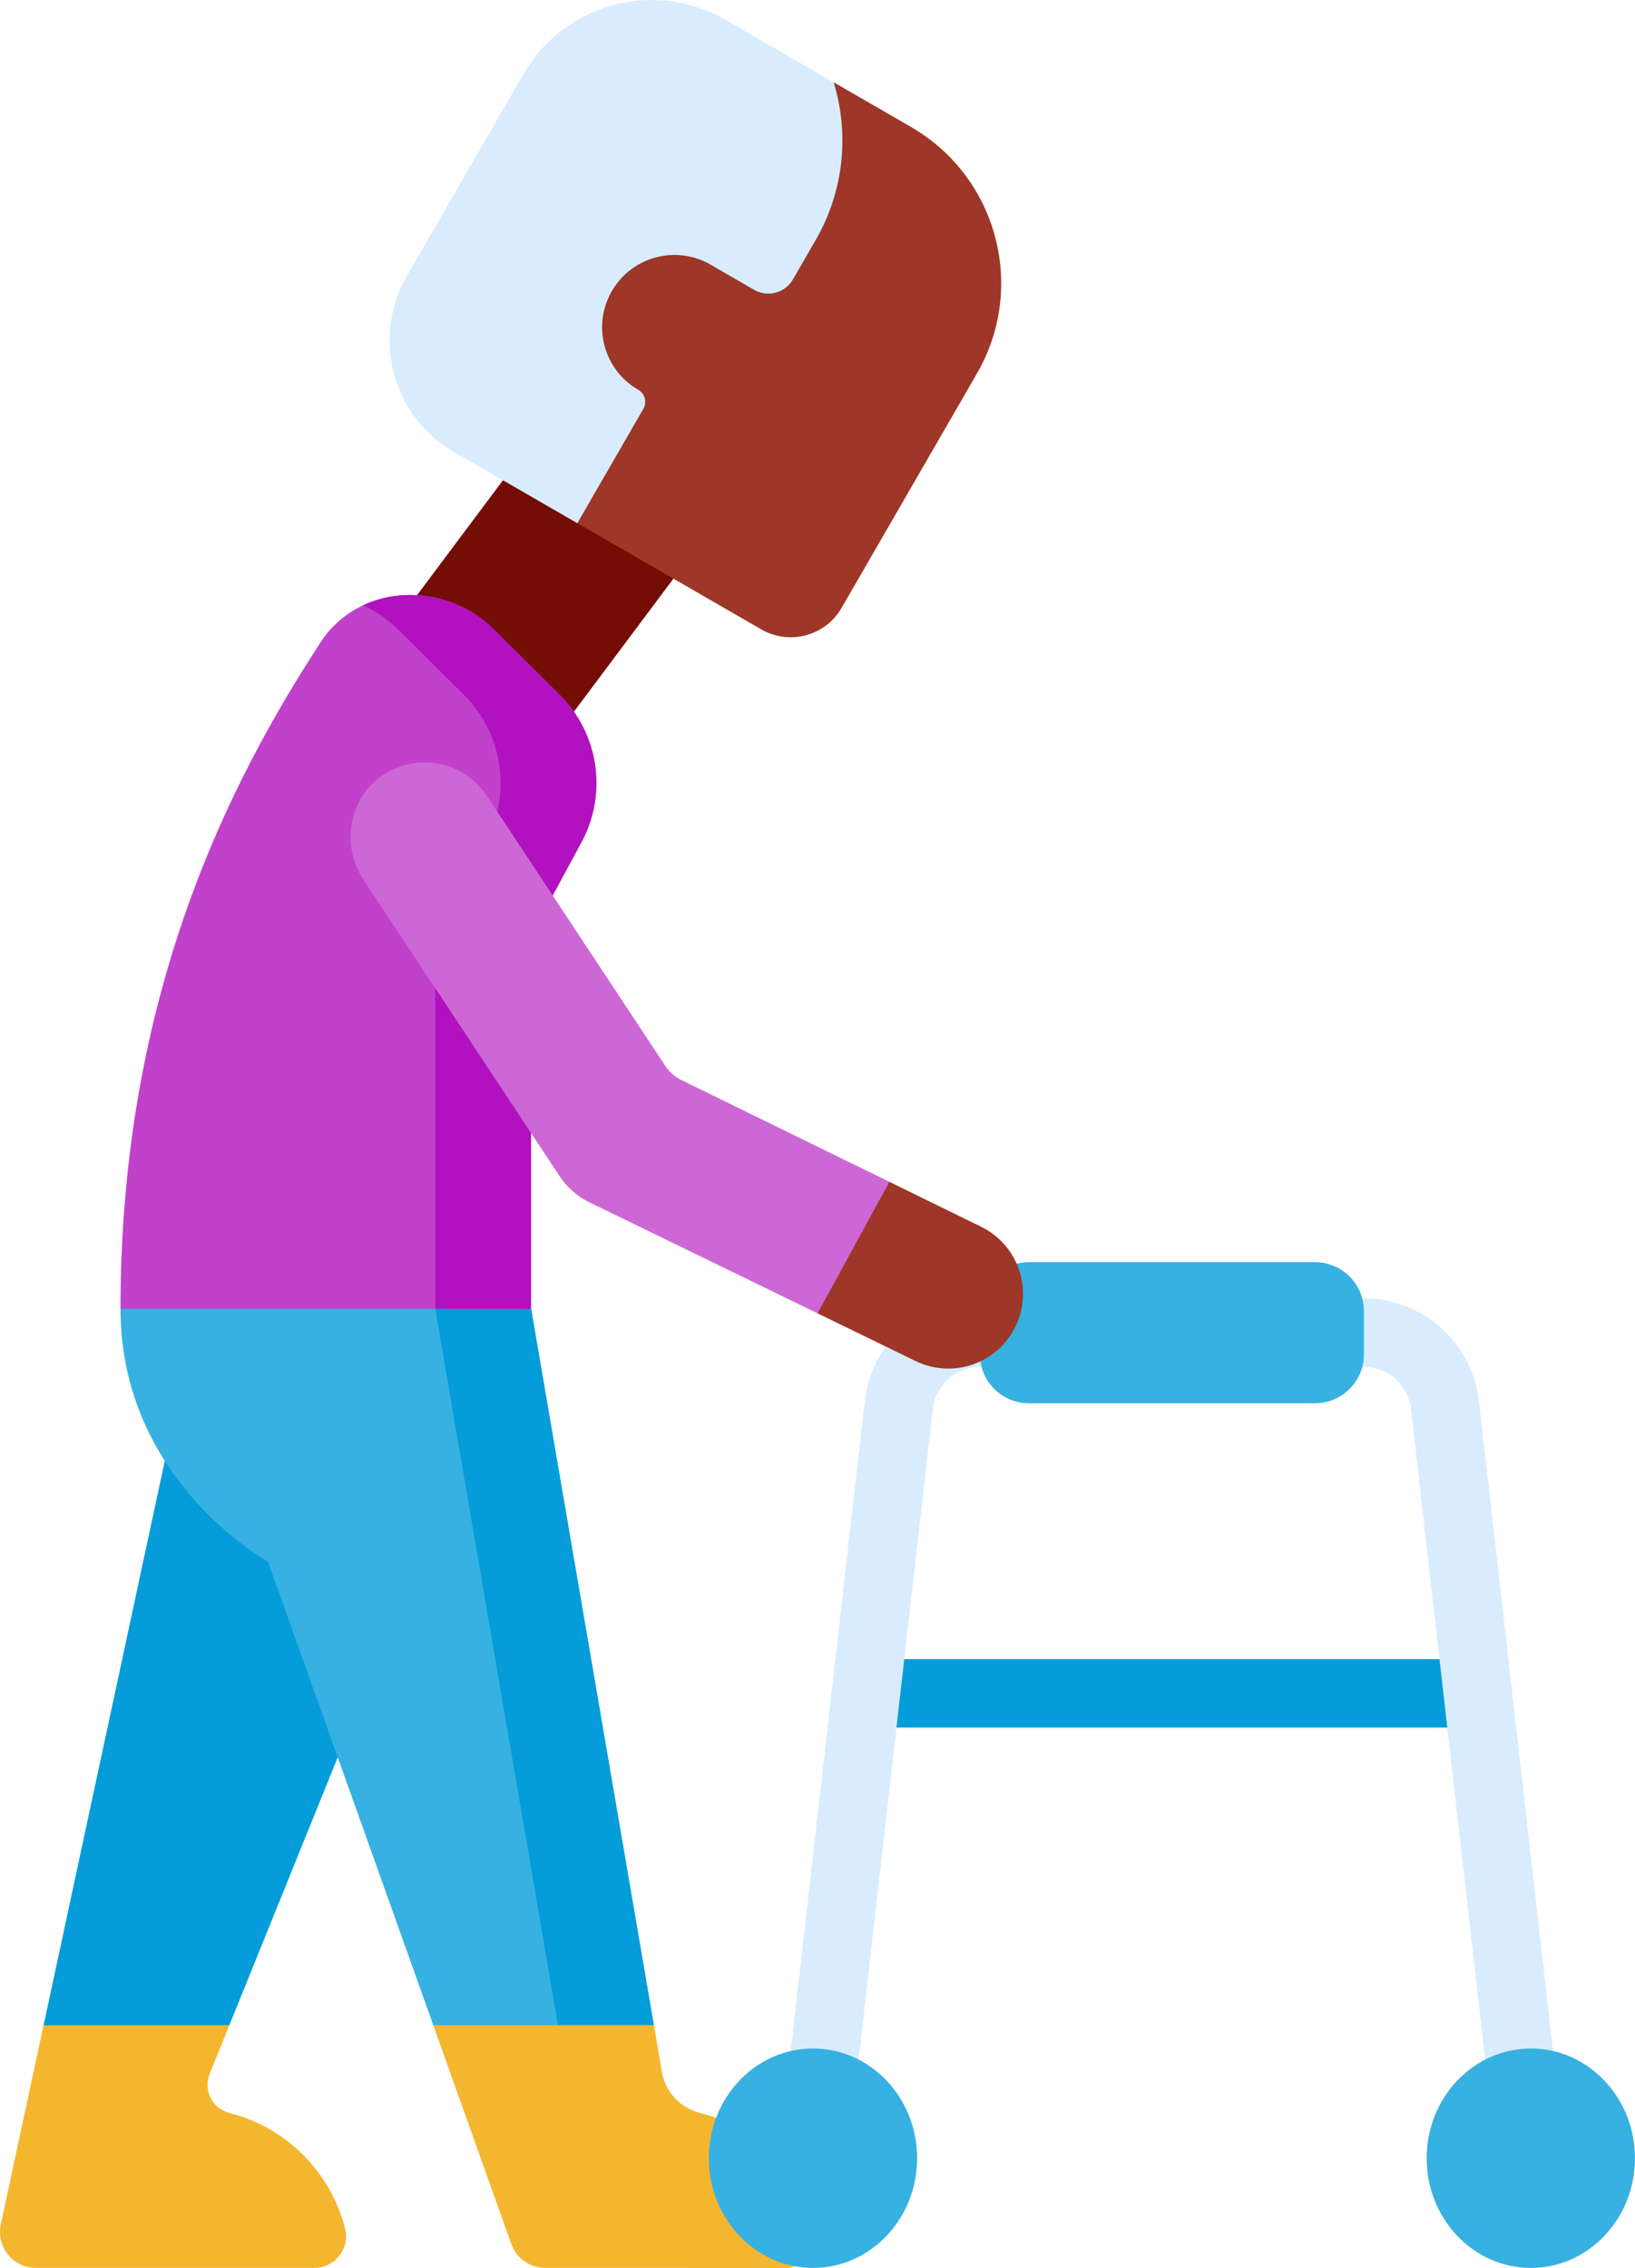 <?xml version="1.0" encoding="UTF-8"?><svg id="Capa_1" xmlns="http://www.w3.org/2000/svg" viewBox="0 0 369.1 512"><defs><style>.cls-1{fill:#9e3727;}.cls-1,.cls-2,.cls-3,.cls-4,.cls-5,.cls-6,.cls-7,.cls-8,.cls-9{stroke-width:0px;}.cls-2{fill:#f5b62f;}.cls-3{fill:#36b1e1;}.cls-4{fill:#c141cc;}.cls-5{fill:#b211bf;}.cls-6{fill:#049dd9;}.cls-7{fill:#730d06;}.cls-8{fill:#d8ecfe;}.cls-9{fill:#cd67d6;}</style></defs><path class="cls-6" d="M333.62,374.56h-138.12v15.45h138.12c4.27,0,4.27-15.45,0-15.45Z"/><path class="cls-8" d="M345.57,494.96c-3.88,0-7.22-2.91-7.67-6.85l-19.37-170.02c-.62-5.41-5.19-9.5-10.64-9.5h-86.68c-5.45,0-10.02,4.08-10.64,9.5l-19.37,170.02c-.48,4.24-4.31,7.27-8.55,6.8-4.24-.48-7.29-4.31-6.8-8.55l19.37-170.02c1.51-13.23,12.68-23.2,25.99-23.2h86.68c13.31,0,24.49,9.97,25.99,23.2l19.37,170.02c.48,4.24-2.56,8.07-6.8,8.55-.3.03-.59.05-.88.05h0Z"/><path class="cls-3" d="M221.22,296v9.74c0,6.11,4.95,11.06,11.06,11.06h64.56c6.11,0,11.06-4.95,11.06-11.06v-9.74c0-6.11-4.95-11.06-11.06-11.06h-64.56c-6.11,0-11.06,4.95-11.06,11.06Z"/><path class="cls-6" d="M43.41,300.87L9.84,457.21l19.22,16.48,22.71-16.48,63.26-156.33H43.41Z"/><path class="cls-2" d="M70.93,512H8.12c-5.17,0-9.02-4.77-7.94-9.83l9.65-44.96h41.94l-4.44,10.98c-1.49,3.7.61,7.86,4.48,8.83,13.06,3.32,22.92,13.54,26.11,26.16,1.13,4.49-2.37,8.82-6.99,8.82h0Z"/><path class="cls-3" d="M147.61,457.21l-30.21,20.6-19.58-20.6-37.34-104.69s-33.27-18.1-33.27-57.03l46.96-12.36,45.74,12.36,27.71,161.72Z"/><path class="cls-6" d="M147.61,457.21h-21.64l-27.71-161.72h21.63l27.71,161.72Z"/><path class="cls-2" d="M177.1,512h-54.02c-3.43,0-6.5-2.17-7.65-5.39l-17.62-49.4h49.79l1.8,10.54c.77,4.51,4.13,8.15,8.57,9.27,13.06,3.32,22.92,13.54,26.11,26.16,1.13,4.49-2.37,8.82-6.98,8.82h0Z"/><path class="cls-2" d="M155.46,512h21.63c4.62,0,8.11-4.33,6.99-8.82-3.18-12.62-13.05-22.84-26.11-26.16-4.44-1.12-7.79-4.76-8.57-9.27l-1.8-10.54h-21.64l1.8,10.54c.77,4.51,4.13,8.15,8.57,9.27,13.06,3.32,22.93,13.54,26.11,26.16,1.13,4.49-2.36,8.82-6.99,8.82h0Z"/><path class="cls-7" d="M90.7,138.97l33.05-44.19,35.33,26.42-33.05,44.19-35.33-26.42Z"/><path class="cls-4" d="M126.33,156.82l-14.92-14.8c-11.19-11.1-30.43-10.27-39.02,2.95-20.34,31.25-45.19,79.23-45.19,150.53h92.7v-77.21c0-4.67,1.16-9.26,3.38-13.36l7.99-14.78c5.93-10.97,3.92-24.54-4.93-33.32h0Z"/><path class="cls-5" d="M126.33,156.82l-14.92-14.8c-7.99-7.93-20.09-9.77-29.48-5.36,2.85,1.27,5.52,3.05,7.84,5.36l14.92,14.8c8.85,8.78,10.86,22.35,4.93,33.32l-7.99,14.78c-2.22,4.1-3.38,8.7-3.38,13.36v77.21h21.63v-77.21c0-4.67,1.16-9.26,3.38-13.36l7.99-14.78c5.93-10.97,3.92-24.54-4.93-33.32h0Z"/><path class="cls-1" d="M205.66,28.66l-17.46-10.08-63.32,23.65,5.45,75.88,41.53,23.98c6.35,3.66,14.47,1.49,18.13-4.86l30.57-52.94c11.24-19.48,4.57-44.38-14.91-55.63h0Z"/><path class="cls-8" d="M145.24,92.3c.87-1.5.35-3.42-1.15-4.29-7.81-4.51-10.48-14.49-5.97-22.29s14.49-10.48,22.29-5.97l9.84,5.68c3.07,1.77,6.98.72,8.75-2.35l5.14-8.9c6.49-11.24,7.57-24.1,4.06-35.6l-24.43-14.1c-15.96-9.21-36.36-3.75-45.58,12.21l-26.35,45.64c-8.03,13.9-3.26,31.68,10.64,39.71l27.85,16.08,14.9-25.81Z"/><path class="cls-9" d="M200.78,266.81l-46.95-22.98c-1.48-.72-2.74-1.83-3.65-3.21l-40.26-60.94c-5.29-8-16.22-10.01-24.03-4.29-7.31,5.36-8.81,15.71-3.8,23.27l44.25,66.88c1.68,2.53,4,4.57,6.73,5.9l51.49,25.05,23.19-6.27-6.97-23.41Z"/><path class="cls-1" d="M221.48,276.94l-20.7-10.13-16.21,29.69,22.13,10.77c8.51,4.14,18.77.47,22.71-8.14,3.81-8.32.3-18.16-7.92-22.18h0Z"/><path class="cls-3" d="M183.53,462.47c-12.99,0-23.51,11.09-23.51,24.76s10.53,24.77,23.51,24.77,23.51-11.09,23.51-24.77c0-13.68-10.53-24.77-23.51-24.77h0Z"/><path class="cls-3" d="M345.58,462.47c-12.98,0-23.51,11.09-23.51,24.76s10.53,24.77,23.51,24.77,23.51-11.09,23.51-24.77c0-13.68-10.53-24.77-23.51-24.77h0Z"/></svg>